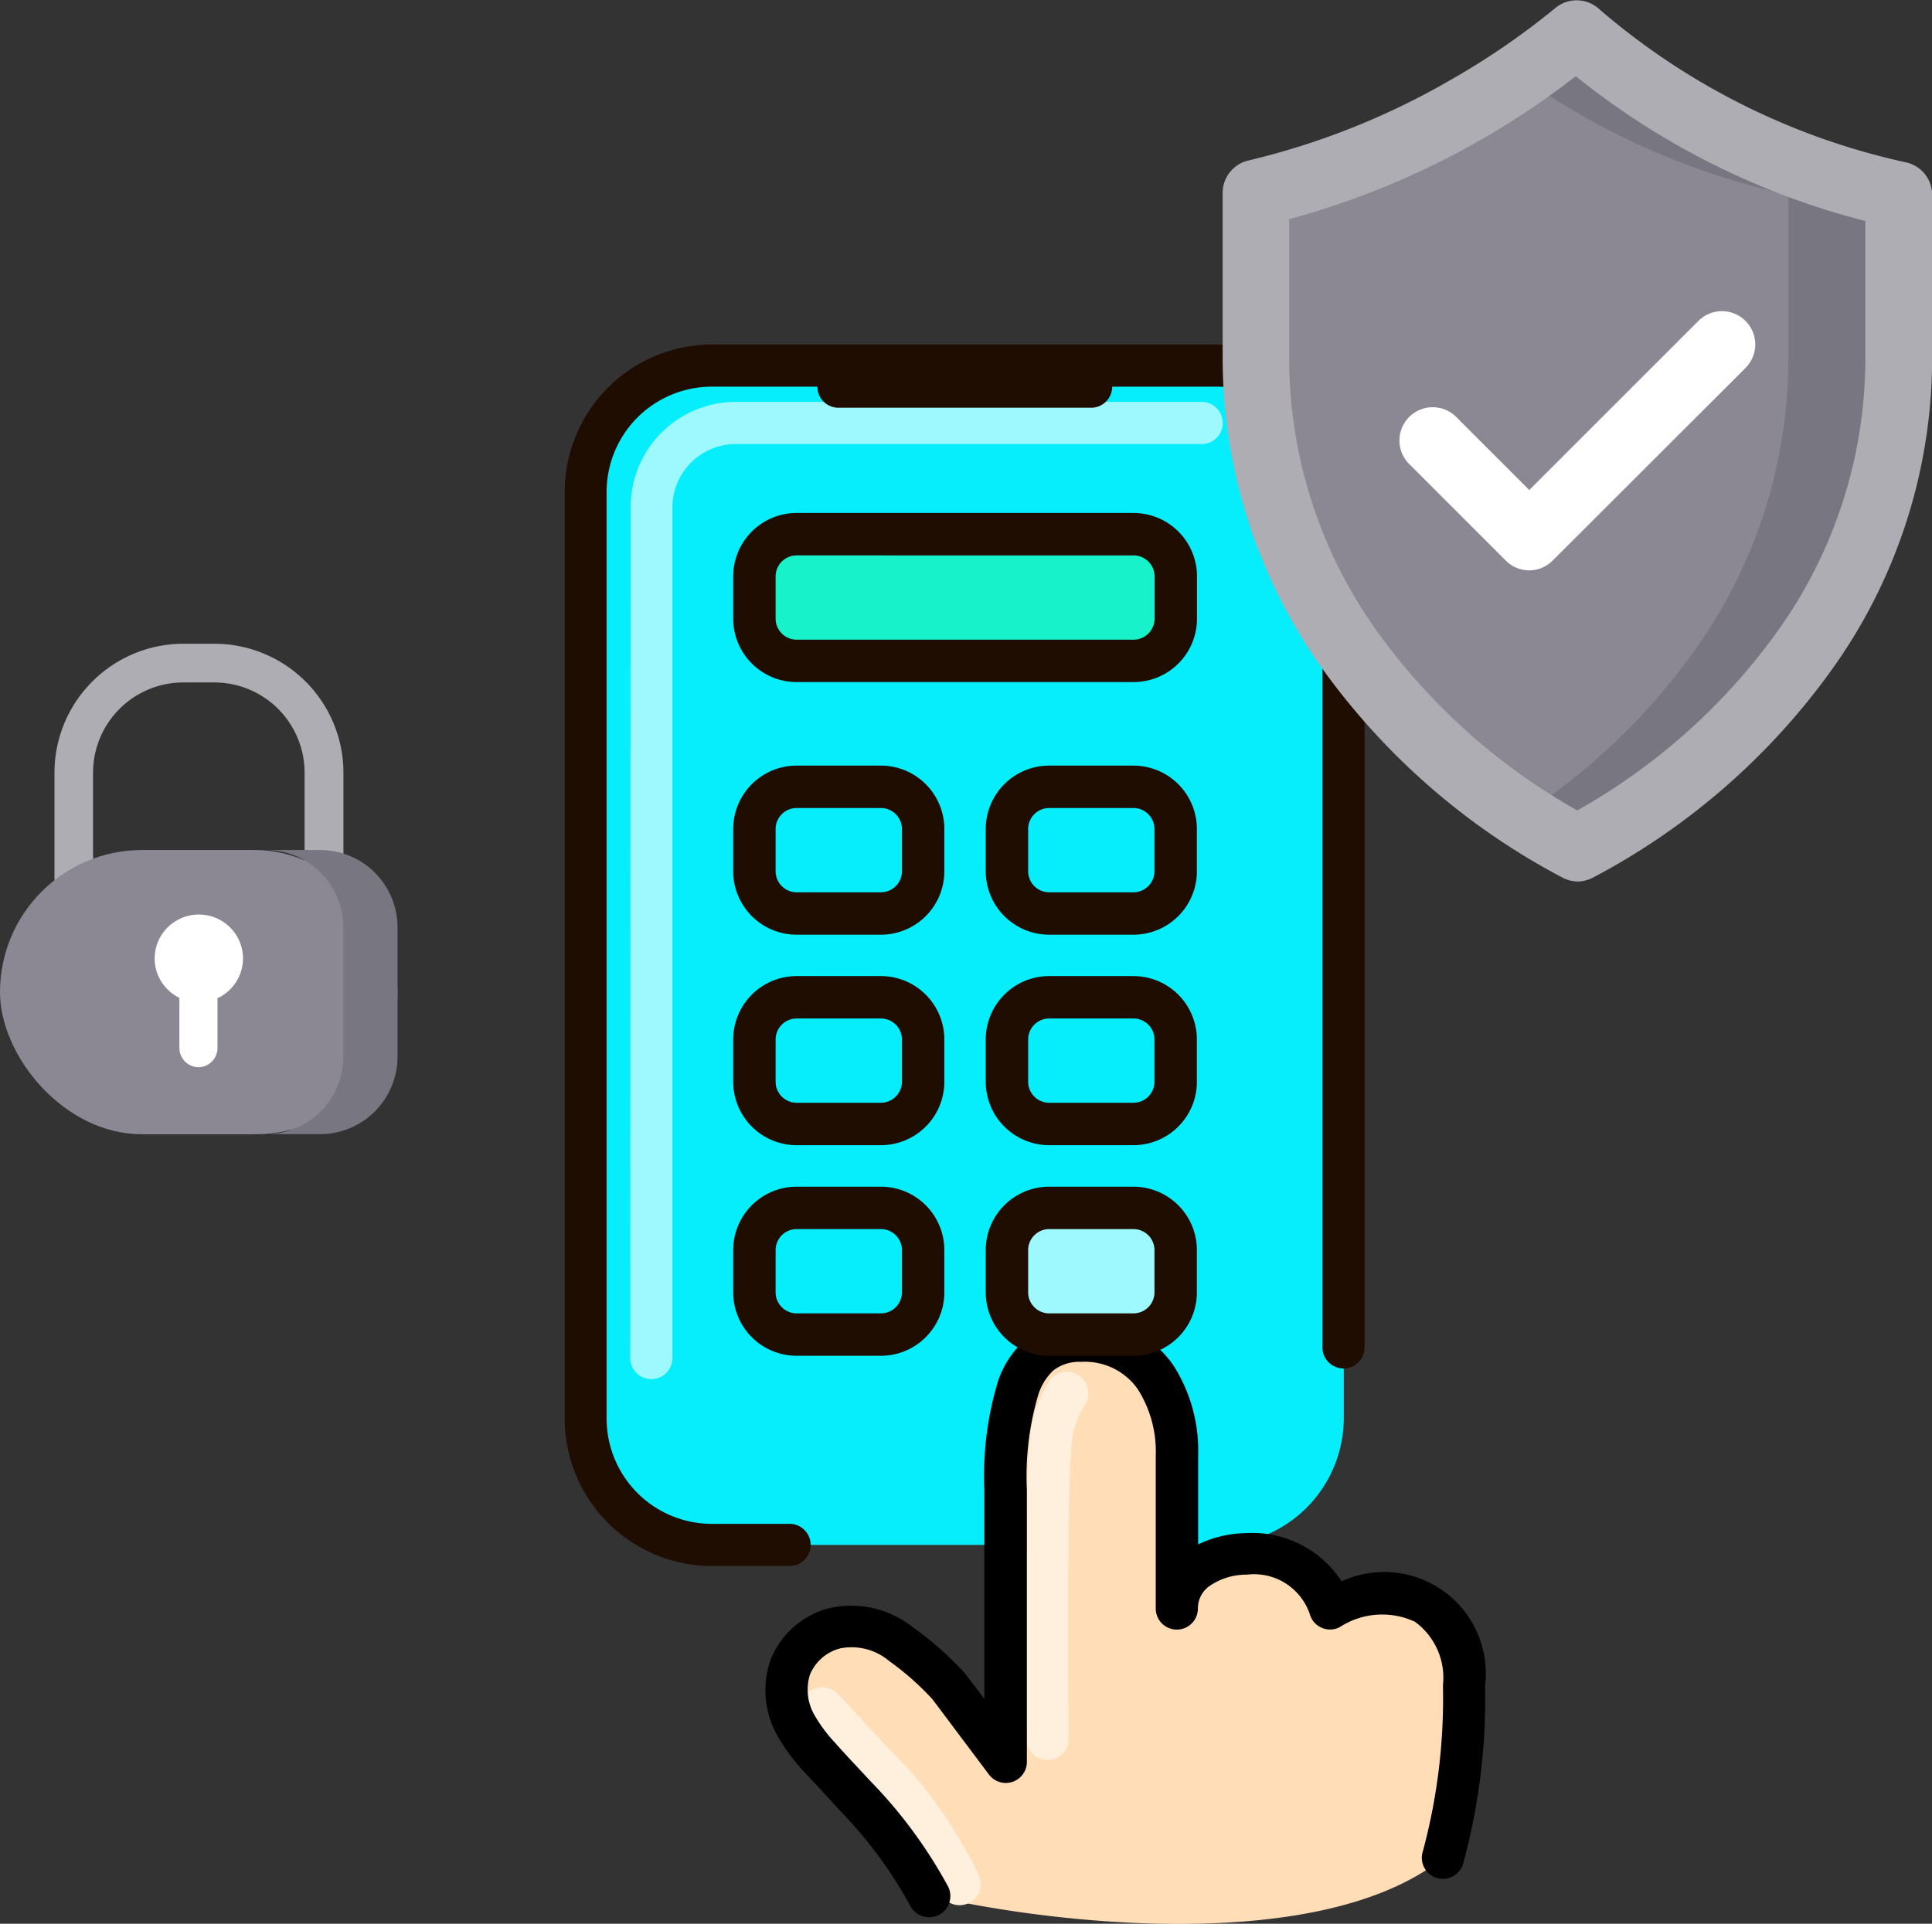 <svg xmlns="http://www.w3.org/2000/svg" width="15.217" height="15.154" viewBox="0 0 15.217 15.154">
  <rect x="0" y="0" width="15.217" height="15.154" fill="#333333" stroke="none"/>
  <g id="Raggruppa_3227" data-name="Raggruppa 3227" transform="translate(-1044.397 -3941.817)">
    <g id="Raggruppa_162252" data-name="Raggruppa 162252">
      <g id="Raggruppa_3225" data-name="Raggruppa 3225" transform="translate(1044.397 3946.884)">
        <g id="Raggruppa_3224" data-name="Raggruppa 3224" transform="translate(0 0)">
          <ellipse id="Ellisse_3" data-name="Ellisse 3" cx="0.348" cy="0.346" rx="0.348" ry="0.346" transform="translate(1.218 2.137)"/>
          <path id="Tracciato_2999" data-name="Tracciato 2999" d="M373.623,285.266h-1.971a.152.152,0,0,1-.152-.152V284.2a1.017,1.017,0,0,1,1.016-1.016h.244a1.017,1.017,0,0,1,1.016,1.016v.918A.152.152,0,0,1,373.623,285.266Zm-1.819-.3h1.666V284.2a.711.711,0,0,0-.711-.711h-.244a.711.711,0,0,0-.711.711Z" transform="translate(-371.071 -283.18)" fill="#aeadb3"/>
          <rect id="Rettangolo_826" data-name="Rettangolo 826" width="3.131" height="2.239" rx="1.119" transform="translate(0 1.629)" fill="#8b8893"/>
          <path id="Tracciato_3000" data-name="Tracciato 3000" d="M453.927,363.38H453.5a.609.609,0,0,1,.609.609v1.02a.61.61,0,0,1-.609.609h.427a.61.61,0,0,0,.609-.609v-1.02A.609.609,0,0,0,453.927,363.38Z" transform="translate(-451.405 -361.751)" fill="#787681"/>
          <ellipse id="Ellisse_6" data-name="Ellisse 6" cx="0.348" cy="0.346" rx="0.348" ry="0.346" transform="translate(1.218 2.137)" fill="#fff"/>
          <path id="Tracciato_3001" data-name="Tracciato 3001" d="M420.092,403.925a.152.152,0,0,1-.152-.152v-.6a.152.152,0,0,1,.3,0v.6A.152.152,0,0,1,420.092,403.925Z" transform="translate(-418.527 -400.585)" fill="#fff"/>
        </g>
      </g>
      <path id="Tracciato_3002" data-name="Tracciato 3002" d="M18,6.995A1,1,0,0,1,18.995,6h3.98a1,1,0,0,1,.995.995v7.3a1,1,0,0,1-.995.995h-3.98A1,1,0,0,1,18,14.292Z" transform="translate(1031.011 3938.697)" fill="#06edfc"/>
      <path id="Tracciato_3003" data-name="Tracciato 3003" d="M19.063,7.7a.829.829,0,0,1,.829-.829h3.669a.166.166,0,0,1,0,.332H19.892a.5.5,0,0,0-.5.5v6.7a.166.166,0,0,1-.332,0Z" transform="translate(1030.301 3938.112)" fill="#9ef9ff" fill-rule="evenodd"/>
      <path id="Tracciato_3004" data-name="Tracciato 3004" d="M22.839,32.175a14.581,14.581,0,0,1,1.054,1.356c.95.223,3.091.475,4.053-.3a4.792,4.792,0,0,0,.165-1.356c0-.6-.452-.9-1.054-.6-.151-.6-1.205-.552-1.205,0V30.066c0-.452-.212-.9-.753-.9s-.6.6-.6,1.172v2.142l-.452-.6c-.151-.151-.542-.572-.9-.452A.506.506,0,0,0,22.839,32.175Z" transform="translate(1027.824 3923.217)" fill="#ffddb6"/>
      <path id="Tracciato_3005" data-name="Tracciato 3005" d="M28.884,29.942a.166.166,0,0,1,.027.233.7.7,0,0,0-.1.36c-.015.165-.017.369-.02.627q0,.07,0,.145c-.008.645,0,1.251,0,1.488a.166.166,0,0,1-.332,0c0-.24-.008-.848,0-1.5q0-.073,0-.142c0-.257.005-.477.022-.656a1,1,0,0,1,.168-.536A.166.166,0,0,1,28.884,29.942Z" transform="translate(1024.023 3922.72)" fill="#ffefdd" fill-rule="evenodd"/>
      <path id="Tracciato_3006" data-name="Tracciato 3006" d="M23.158,37.439a.166.166,0,0,1,.235,0c.074.074.152.158.233.247l.023.025c.091.1.187.2.293.309a3.562,3.562,0,0,1,.566.848.166.166,0,1,1-.3.145,3.25,3.25,0,0,0-.5-.758c-.111-.111-.212-.22-.3-.318l-.022-.024c-.083-.09-.156-.169-.224-.238A.166.166,0,0,1,23.158,37.439Z" transform="translate(1027.597 3917.718)" fill="#ffefdd" fill-rule="evenodd"/>
      <path id="Tracciato_3007" data-name="Tracciato 3007" d="M28,26.332A.332.332,0,0,1,28.332,26h.663a.332.332,0,0,1,.332.332v.332a.332.332,0,0,1-.332.332h-.663A.332.332,0,0,1,28,26.663Z" transform="translate(1024.327 3925.33)" fill="#9ef9ff"/>
      <path id="Tracciato_3008" data-name="Tracciato 3008" d="M22,10.332A.332.332,0,0,1,22.332,10h2.653a.332.332,0,0,1,.332.332v.332a.332.332,0,0,1-.332.332H22.332A.332.332,0,0,1,22,10.663Z" transform="translate(1028.338 3936.023)" fill="#17f2cb"/>
      <path id="Tracciato_3009" data-name="Tracciato 3009" d="M17.5,6.661A1.161,1.161,0,0,1,18.661,5.5h3.98A1.161,1.161,0,0,1,23.8,6.661V13.4a.166.166,0,1,1-.332,0V6.661a.829.829,0,0,0-.829-.829h-3.98a.829.829,0,0,0-.829.829v7.3a.829.829,0,0,0,.829.829h.612a.166.166,0,0,1,0,.332h-.612A1.161,1.161,0,0,1,17.5,13.957Z" transform="translate(1031.345 3939.031)" fill="#1f0d02" fill-rule="evenodd"/>
      <path id="Tracciato_3010" data-name="Tracciato 3010" d="M23.5,6.166A.166.166,0,0,1,23.666,6h1.99a.166.166,0,1,1,0,.332h-1.99A.166.166,0,0,1,23.5,6.166Z" transform="translate(1027.335 3938.697)" fill="#1f0d02" fill-rule="evenodd"/>
      <path id="Tracciato_3011" data-name="Tracciato 3011" d="M24.415,29.259a2.267,2.267,0,0,0-.088.742h0v2.142a.166.166,0,0,1-.3.1l-.445-.593-.017-.018a2.2,2.2,0,0,0-.322-.281.458.458,0,0,0-.386-.1.352.352,0,0,0-.239.208.4.4,0,0,0,.034.314,1.17,1.17,0,0,0,.162.219c.053.06.111.123.175.191l.108.116a3.744,3.744,0,0,1,.61.829.166.166,0,0,1-.3.148,3.428,3.428,0,0,0-.558-.753l-.1-.11c-.066-.071-.13-.14-.186-.2a1.469,1.469,0,0,1-.209-.289.73.73,0,0,1-.049-.575.681.681,0,0,1,.446-.41.779.779,0,0,1,.676.144,2.531,2.531,0,0,1,.373.323l.024.024.015.018.153.2V30a2.566,2.566,0,0,1,.109-.858.772.772,0,0,1,.234-.341.664.664,0,0,1,.426-.139.839.839,0,0,1,.715.352,1.244,1.244,0,0,1,.2.718v.7a.893.893,0,0,1,.377-.089.839.839,0,0,1,.753.38.8.8,0,0,1,1.13.821,4.953,4.953,0,0,1-.172,1.4.166.166,0,1,1-.318-.095,4.629,4.629,0,0,0,.158-1.308.545.545,0,0,0-.221-.5.613.613,0,0,0-.594.044.166.166,0,0,1-.235-.108.464.464,0,0,0-.494-.307.516.516,0,0,0-.286.084.215.215,0,0,0-.1.183.166.166,0,1,1-.332,0V29.732a.916.916,0,0,0-.143-.525.508.508,0,0,0-.444-.213.334.334,0,0,0-.219.067A.445.445,0,0,0,24.415,29.259Z" transform="translate(1028.158 3923.551)" fill-rule="evenodd"/>
      <path id="Tracciato_3012" data-name="Tracciato 3012" d="M21.5,10a.5.5,0,0,1,.5-.5h2.653a.5.5,0,0,1,.5.5v.332a.5.5,0,0,1-.5.5H22a.5.5,0,0,1-.5-.5Zm.5-.166a.166.166,0,0,0-.166.166v.332a.166.166,0,0,0,.166.166h2.653a.166.166,0,0,0,.166-.166V10a.166.166,0,0,0-.166-.166Z" transform="translate(1028.672 3936.358)" fill="#1f0d02" fill-rule="evenodd"/>
      <path id="Tracciato_3013" data-name="Tracciato 3013" d="M21.5,16a.5.5,0,0,1,.5-.5h.663a.5.5,0,0,1,.5.5v.332a.5.5,0,0,1-.5.5H22a.5.5,0,0,1-.5-.5Zm.5-.166a.166.166,0,0,0-.166.166v.332a.166.166,0,0,0,.166.166h.663a.166.166,0,0,0,.166-.166V16a.166.166,0,0,0-.166-.166Z" transform="translate(1028.672 3932.348)" fill="#1f0d02" fill-rule="evenodd"/>
      <path id="Tracciato_3014" data-name="Tracciato 3014" d="M21.5,21a.5.5,0,0,1,.5-.5h.663a.5.5,0,0,1,.5.5v.332a.5.5,0,0,1-.5.5H22a.5.5,0,0,1-.5-.5Zm.5-.166a.166.166,0,0,0-.166.166v.332a.166.166,0,0,0,.166.166h.663a.166.166,0,0,0,.166-.166V21a.166.166,0,0,0-.166-.166Z" transform="translate(1028.672 3929.006)" fill="#1f0d02" fill-rule="evenodd"/>
      <path id="Tracciato_3015" data-name="Tracciato 3015" d="M21.5,26a.5.5,0,0,1,.5-.5h.663a.5.5,0,0,1,.5.5v.332a.5.5,0,0,1-.5.5H22a.5.5,0,0,1-.5-.5Zm.5-.166a.166.166,0,0,0-.166.166v.332a.166.166,0,0,0,.166.166h.663a.166.166,0,0,0,.166-.166V26a.166.166,0,0,0-.166-.166Z" transform="translate(1028.672 3925.665)" fill="#1f0d02" fill-rule="evenodd"/>
      <path id="Tracciato_3016" data-name="Tracciato 3016" d="M27.5,16a.5.5,0,0,1,.5-.5h.663a.5.5,0,0,1,.5.5v.332a.5.5,0,0,1-.5.5H28a.5.5,0,0,1-.5-.5Zm.5-.166a.166.166,0,0,0-.166.166v.332a.166.166,0,0,0,.166.166h.663a.166.166,0,0,0,.166-.166V16a.166.166,0,0,0-.166-.166Z" transform="translate(1024.661 3932.348)" fill="#1f0d02" fill-rule="evenodd"/>
      <path id="Tracciato_3017" data-name="Tracciato 3017" d="M27.5,21a.5.5,0,0,1,.5-.5h.663a.5.5,0,0,1,.5.5v.332a.5.5,0,0,1-.5.5H28a.5.5,0,0,1-.5-.5Zm.5-.166a.166.166,0,0,0-.166.166v.332a.166.166,0,0,0,.166.166h.663a.166.166,0,0,0,.166-.166V21a.166.166,0,0,0-.166-.166Z" transform="translate(1024.661 3929.006)" fill="#1f0d02" fill-rule="evenodd"/>
      <path id="Tracciato_3018" data-name="Tracciato 3018" d="M27.5,26a.5.5,0,0,1,.5-.5h.663a.5.5,0,0,1,.5.5v.332a.5.5,0,0,1-.5.5H28a.5.5,0,0,1-.5-.5Zm.5-.166a.166.166,0,0,0-.166.166v.332a.166.166,0,0,0,.166.166h.663a.166.166,0,0,0,.166-.166V26a.166.166,0,0,0-.166-.166Z" transform="translate(1024.661 3925.665)" fill="#1f0d02" fill-rule="evenodd"/>
      <g id="Raggruppa_3226" data-name="Raggruppa 3226" transform="translate(1054.027 3941.817)">
        <path id="Tracciato_2995" data-name="Tracciato 2995" d="M10.111,44.85A5.155,5.155,0,0,1,8.328,43.3a3.959,3.959,0,0,1-.748-2.288V39.692A6.151,6.151,0,0,0,10.1,38.43a5.75,5.75,0,0,0,2.54,1.272v1.315a3.957,3.957,0,0,1-.748,2.288A5.18,5.18,0,0,1,10.111,44.85Z" transform="translate(-7.315 -38.168)" fill="#8b8893"/>
        <path id="Tracciato_2996" data-name="Tracciato 2996" d="M68.548,39.181a5.744,5.744,0,0,1-1.1-.751q-.215.179-.444.337a5.734,5.734,0,0,0,2.111.935v1.315a3.957,3.957,0,0,1-.748,2.288,5.032,5.032,0,0,1-1.347,1.285q.21.14.437.261A5.155,5.155,0,0,0,69.235,43.3a3.959,3.959,0,0,0,.748-2.288V39.7A5.747,5.747,0,0,1,68.548,39.181Z" transform="translate(-64.659 -38.168)" fill="#787681"/>
        <path id="Tracciato_2997" data-name="Tracciato 2997" d="M2.8,37.879a.266.266,0,0,1-.124-.031A5.45,5.45,0,0,1,.8,36.223,4.217,4.217,0,0,1,0,33.784V32.459A.262.262,0,0,1,.2,32.2a5.9,5.9,0,0,0,1.607-.642A5.89,5.89,0,0,0,2.618,31a.262.262,0,0,1,.34,0,5.49,5.49,0,0,0,2.424,1.214.262.262,0,0,1,.206.256v1.315a4.215,4.215,0,0,1-.8,2.439,5.422,5.422,0,0,1-1.873,1.625A.265.265,0,0,1,2.8,37.879ZM.524,32.662v1.121a3.7,3.7,0,0,0,.7,2.136,4.891,4.891,0,0,0,1.569,1.4,4.883,4.883,0,0,0,1.569-1.4,3.691,3.691,0,0,0,.7-2.136V32.676a6.008,6.008,0,0,1-2.281-1.141,6.42,6.42,0,0,1-.709.479,6.421,6.421,0,0,1-1.546.647Z" transform="translate(0 -30.935)" fill="#aeadb3"/>
        <path id="Tracciato_2998" data-name="Tracciato 2998" d="M40.916,103.124a.261.261,0,0,1-.185-.077l-.759-.759a.262.262,0,1,1,.371-.37l.573.573,1.332-1.332a.262.262,0,1,1,.371.371L41.1,103.047A.261.261,0,0,1,40.916,103.124Z" transform="translate(-38.501 -98.631)" fill="#fff"/>
      </g>
    </g>
  </g>
</svg>
